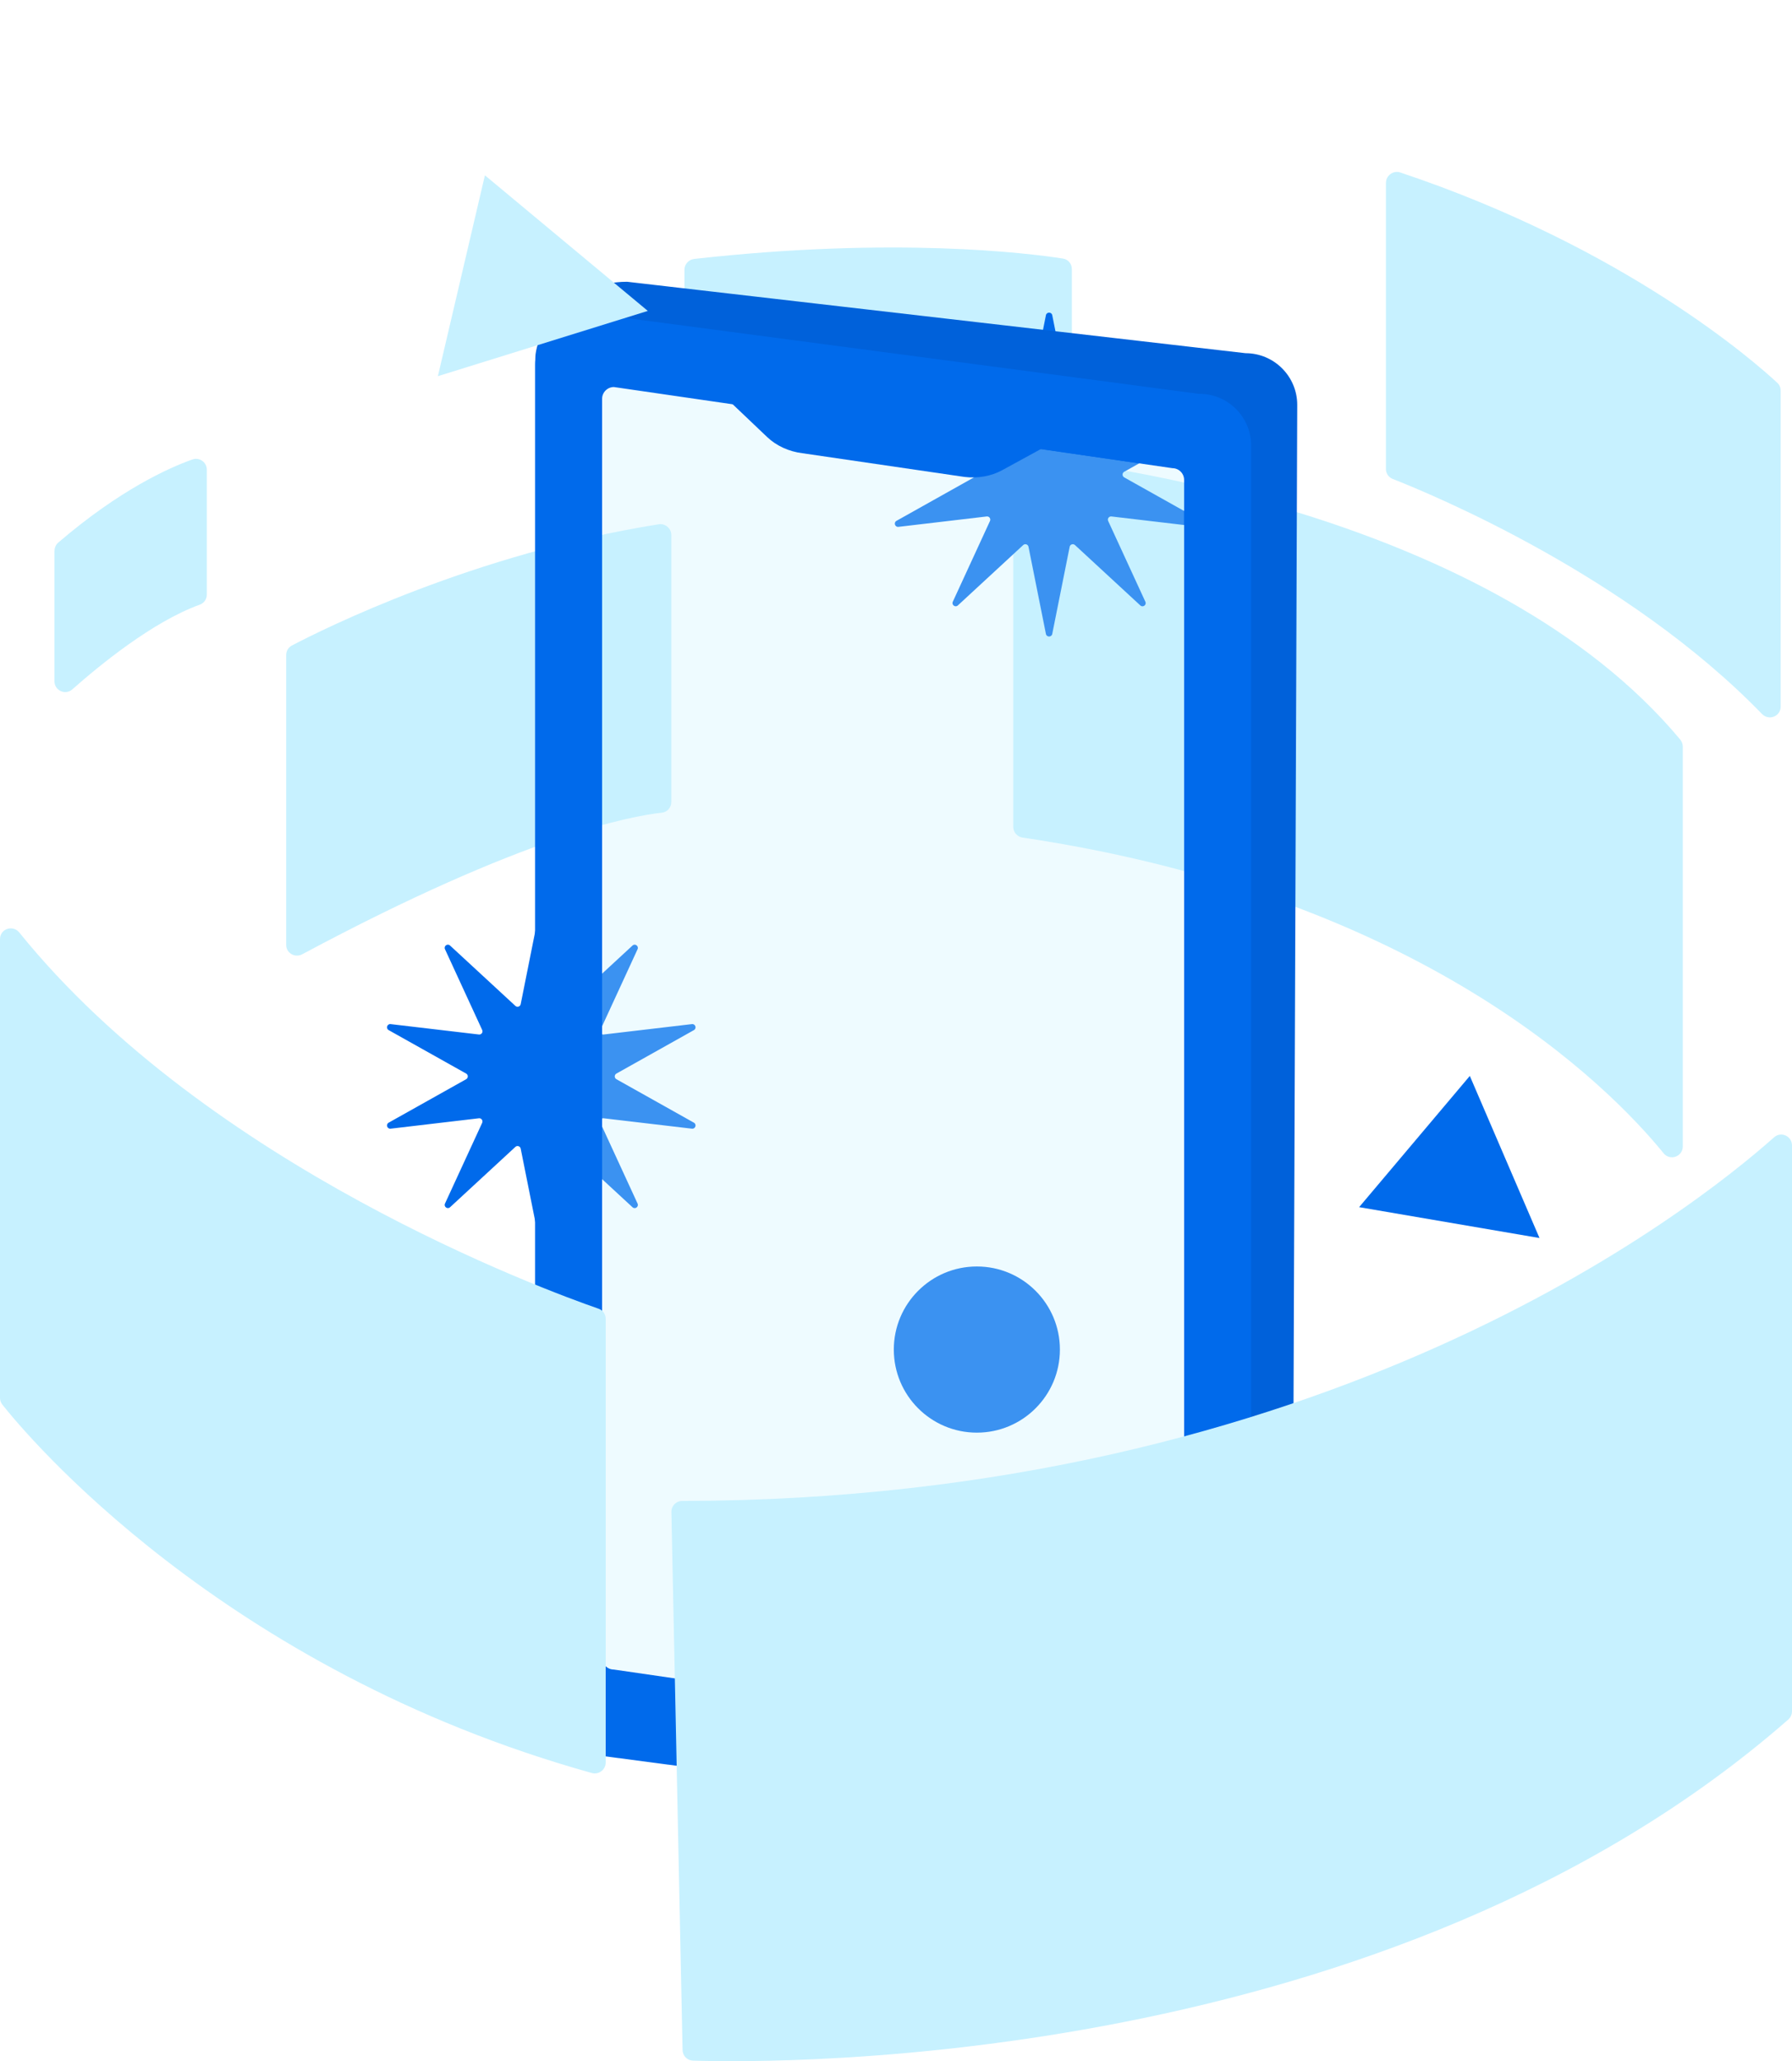 <?xml version="1.0" encoding="UTF-8"?>
<svg id="Calque_2" data-name="Calque 2" xmlns="http://www.w3.org/2000/svg" viewBox="0 -22 229.38 263.72">
  <defs>
    <style>
      svg {
        overflow: visible;
      }
      .anim-1 {
        animation: hero-anim-1 3s;
        animation-iteration-count: infinite;
        animation-direction: alternate;
      }

      .timing-1 {
        animation-delay: -1s;
      }
      .timing-2 {
        animation-delay: -0.5s;
        animation-duration: 4s;
      }
      .timing-3 {
        animation-delay: -0.5s;
        animation-duration: 5s;
      }

      @keyframes hero-anim-1 {
        from {
          translate: 0 -40px;
        }
        to {
          translate: 0 10px;
        }
      }

      .cls-1 {
        opacity: .3;
      }

      .cls-1, .cls-2 {
        fill: #c7f1ff;
      }

      .cls-1, .cls-2, .cls-3, .cls-4 {
        stroke-width: 0px;
      }

      .cls-3 {
        fill: #0061da;
      }

      .cls-4 {
        fill: #006aeb;
      }
    </style>
  </defs>
  <g id="Calque_1-2" data-name="Calque 1">
    <path class="cls-2" d="m129.7,83.81v-46.06c0-.82.69-1.46,1.51-1.38,9.34.96,59.75,7.38,83.86,36.25.21.26.33.58.33.91v51.15c0,1.3-1.62,1.89-2.45.88-7.18-8.8-31.01-32.8-82.07-40.4-.67-.1-1.18-.68-1.18-1.36Z"/>
    <path class="cls-2" d="m87.61,12.5v12.06c0,.85.75,1.5,1.58,1.37,5.82-.91,26.7-3.69,46.38-.05.85.16,1.63-.48,1.63-1.34v-12.1c0-.68-.47-1.26-1.15-1.36-4.44-.69-21.51-2.83-47.19.05-.7.08-1.25.68-1.25,1.38Z"/>
    <path class="cls-2" d="m36.63,98.9v-37.09c0-.51.28-.98.73-1.22,3.95-2.07,23.33-11.77,46.96-15.51.84-.13,1.61.53,1.61,1.38v34.15c0,.7-.52,1.3-1.21,1.37-3.93.42-17.72,2.95-46.04,18.12-.92.49-2.05-.16-2.05-1.2Z"/>
    <circle class="cls-4 anim-1" cx="125.04" cy="150.67" r="10.63"/>
    <polygon class="cls-4 anim-1 timing-1" points="188.14 115.66 173.97 132.45 197.06 136.4 188.14 115.66"/>
    <path class="cls-4 anim-1 timing-2" d="m69.69,95.33l2.23,11.15c.06.31.45.44.68.22l8.36-7.72c.33-.31.84.07.65.47l-4.76,10.33c-.13.29.1.62.42.58l11.3-1.33c.45-.05.64.55.25.77l-9.92,5.56c-.28.16-.28.56,0,.72l9.92,5.56c.39.22.2.82-.25.77l-11.3-1.33c-.32-.04-.56.29-.42.58l4.76,10.33c.19.41-.32.78-.65.47l-8.36-7.72c-.24-.22-.62-.09-.68.22l-2.23,11.15c-.09.44-.72.44-.81,0l-2.23-11.15c-.06-.31-.45-.44-.68-.22l-8.36,7.72c-.33.31-.84-.07-.65-.47l4.76-10.33c.13-.29-.1-.62-.42-.58l-11.3,1.33c-.45.05-.64-.55-.25-.77l9.92-5.56c.28-.16.28-.56,0-.72l-9.92-5.56c-.39-.22-.2-.82.25-.77l11.3,1.33c.32.04.56-.29.42-.58l-4.76-10.33c-.19-.41.32-.78.65-.47l8.36,7.72c.24.22.62.09.68-.22l2.23-11.15c.09-.44.72-.44.81,0Z"/>
    <path class="cls-4 anim-1 timing-3" d="m134.69,18.33l2.23,11.15c.06.31.45.44.68.22l8.36-7.72c.33-.31.84.07.65.47l-4.76,10.33c-.13.29.1.62.42.58l11.3-1.33c.45-.05.64.55.25.77l-9.92,5.56c-.28.16-.28.56,0,.72l9.92,5.56c.39.22.2.82-.25.77l-11.3-1.33c-.32-.04-.56.29-.42.58l4.76,10.33c.19.41-.32.78-.65.47l-8.36-7.72c-.24-.22-.62-.09-.68.22l-2.23,11.15c-.09.44-.72.44-.81,0l-2.23-11.15c-.06-.31-.45-.44-.68-.22l-8.36,7.72c-.33.31-.84-.07-.65-.47l4.76-10.33c.13-.29-.1-.62-.42-.58l-11.3,1.33c-.45.05-.64-.55-.25-.77l9.92-5.56c.28-.16.28-.56,0-.72l-9.92-5.56c-.39-.22-.2-.82.25-.77l11.3,1.33c.32.04.56-.29.42-.58l-4.76-10.33c-.19-.41.32-.78.65-.47l8.36,7.72c.24.22.62.09.68-.22l2.23-11.15c.09-.44.72-.44.81,0Z"/>
    <path class="cls-2" d="m6.97,48.49v16.67c0,1.19,1.39,1.83,2.29,1.04,3.47-3.07,10.28-8.66,16.3-10.83.55-.2.91-.7.91-1.28v-16c0-.96-.95-1.62-1.85-1.3-2.97,1.05-9.27,3.86-17.15,10.62-.31.26-.49.66-.49,1.07Z"/>
    <path class="cls-2" d="m177.4,1.39v36.61c0,.57.34,1.07.87,1.28,4.95,1.94,30.06,12.32,47.27,30.07.87.9,2.39.32,2.39-.94V27.99c0-.38-.14-.74-.42-1-2.8-2.6-19.38-17.26-48.26-26.92-.9-.3-1.84.37-1.84,1.32Z"/>
    <g>
      <path class="cls-1" d="m151.56,200.47c0,.83-.67,1.51-1.51,1.51l-71.48-10.38c-.83,0-1.51-.67-1.51-1.51V29.03c0-.83.68-1.51,1.51-1.51l71.48,10.38c.83,0,1.51.67,1.51,1.51v161.07Z"/>
      <g>
        <path class="cls-3" d="m154.52,212.6c3.65,0,10.77-3.36,10.88-8.72l.65-174.07c0-3.65-2.96-6.62-6.62-6.62l-79.16-9.14c-7.32,0-11.75,6.23-11.75,9.89l15.96-1.62,71.48,10.38c.83,0,1.51.67,1.51,1.51v161.07c0,.83-.67,1.51-1.51,1.51l-1.44,15.82Z"/>
        <path class="cls-4" d="m153.53,28.4l-78.42-10.38c-3.65,0-6.62,2.96-6.62,6.62v171.14c0,3.65,2.96,6.62,6.62,6.62l78.42,10.38c3.65,0,6.62-2.96,6.62-6.62V35.01c0-3.65-2.96-6.62-6.62-6.62Zm-1.96,172.08c0,.83-.67,1.51-1.51,1.51l-71.48-10.38c-.83,0-1.51-.67-1.51-1.51V29.03c0-.83.68-1.51,1.51-1.51l71.48,10.38c.83,0,1.51.67,1.51,1.51v161.07Z"/>
        <path class="cls-4" d="m89.15,25.32l9.05,8.6c1.18,1.12,2.79,1.86,4.53,2.07l20.72,3.03c1.71.21,3.43-.09,4.83-.86l11.19-6.11-50.32-6.74Z"/>
      </g>
    </g>
    <path class="cls-2" d="m0,98.15v58.7c0,.31.1.6.29.85,2.93,3.71,28.02,33.93,75.47,47.15.88.25,1.77-.43,1.77-1.34v-56.77c0-.59-.36-1.11-.92-1.3-6.81-2.36-49.95-18.19-74.14-48.13-.83-1.02-2.47-.47-2.47.84Z"/>
    <path class="cls-2" d="m85.94,171.44l1.43,68.86c.02.74.6,1.33,1.34,1.35,11.03.34,89.06,1.09,140.19-43.64.3-.27.48-.65.48-1.06v-72.4c0-1.19-1.4-1.83-2.29-1.04-10.54,9.37-57.45,46.42-139.77,46.53-.77,0-1.4.63-1.38,1.4Z"/>
    <polygon class="cls-2" points="62.07 .43 56.05 26.13 82.92 17.78 62.07 .43"/>
  </g>
</svg>